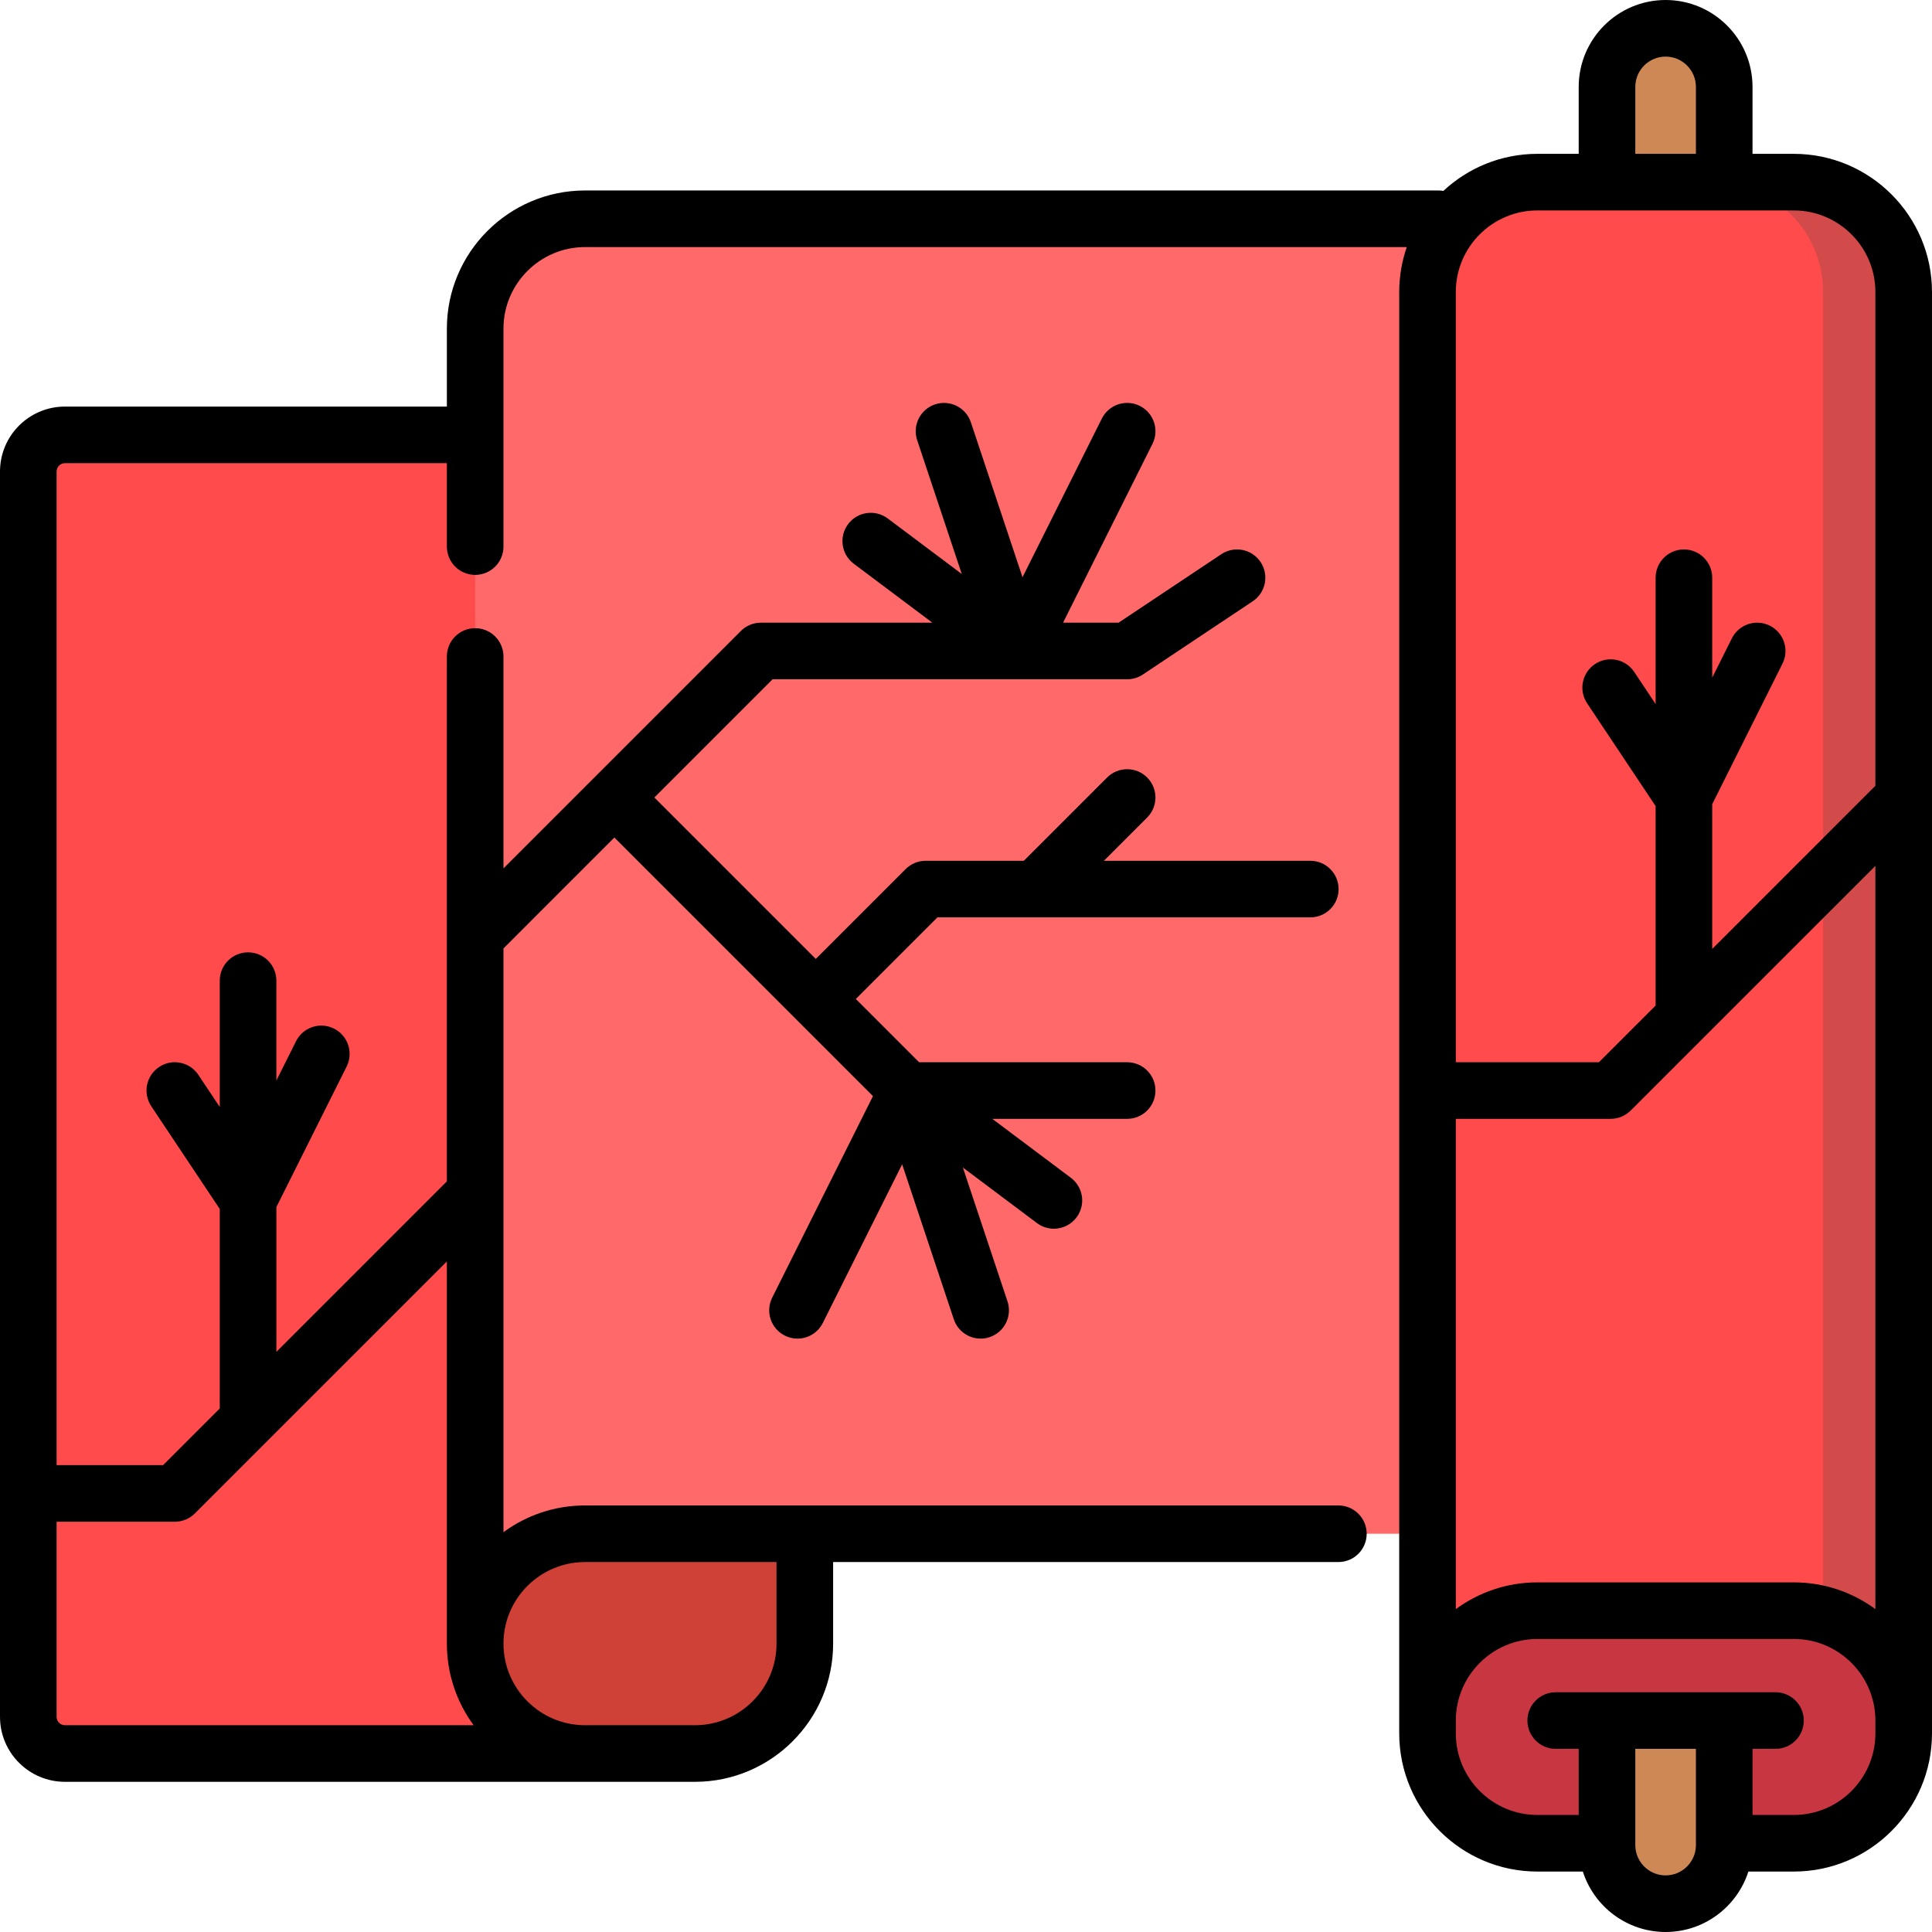 <?xml version="1.0" encoding="iso-8859-1"?>
<!-- Generator: Adobe Illustrator 19.0.0, SVG Export Plug-In . SVG Version: 6.00 Build 0)  -->
<svg version="1.1" id="Capa_1" xmlns="http://www.w3.org/2000/svg" xmlns:xlink="http://www.w3.org/1999/xlink" x="0px" y="0px"
	 viewBox="0 0 512.001 512.001" style="enable-background:new 0 0 512.001 512.001;" xml:space="preserve">
<path style="fill:#FF4B4B;" d="M17.5,115.248h156.961v349.453H17.5c-5.523,0-10-4.477-10-10V125.248
	C7.5,119.725,11.977,115.248,17.5,115.248z"/>
<path style="fill:#CF4036;" d="M183.289,464.701h-27.363c-16.569,0-30-13.431-30-30v-8.92c0-16.569,13.431-30,30-30h57.363v38.92
	C213.289,451.27,199.858,464.701,183.289,464.701z"/>
<path style="fill:#FF6969;" d="M475.379,57.977L475.379,57.977c16.083,0,29.121,13.038,29.121,29.121v290.24
	c0,16.083-13.038,29.121-29.121,29.121H155.047c-16.083,0-29.121,13.038-29.121,29.121v-29.121V87.098
	c0-16.083,13.038-29.121,29.121-29.121C155.047,57.977,475.379,57.977,475.379,57.977z"/>
<path style="fill:#CE8855;" d="M425.873,135.633V23.031c0-8.578,6.954-15.531,15.531-15.531l0,0c8.578,0,15.531,6.954,15.531,15.531
	v112.602H425.873z"/>
<path style="fill:#FF4B4B;" d="M408.309,48.27H474.5c16.569,0,30,13.431,30,30v380.214c0,16.569-13.431,30-30,30h-66.191
	c-16.569,0-30-13.431-30-30V78.27C378.309,61.701,391.74,48.27,408.309,48.27z"/>
<path style="fill:#D24A4A;" d="M504.5,77.391v381.972c0,16.083-13.038,29.121-29.121,29.121h-21.355
	c16.083,0,29.121-13.038,29.121-29.121V77.391c0-16.083-13.038-29.121-29.121-29.121h21.355
	C491.462,48.27,504.5,61.307,504.5,77.391z"/>
<path style="fill:#C83741;" d="M408.309,426.844H474.5c16.569,0,30,13.431,30,30v1.64c0,16.569-13.431,30-30,30h-66.191
	c-16.569,0-30-13.431-30-30v-1.64C378.309,440.275,391.74,426.844,408.309,426.844z"/>
<path style="fill:#CE8855;" d="M456.936,455.965v33.004c0,8.578-6.954,15.531-15.531,15.531s-15.531-6.954-15.531-15.531v-33.004
	H456.936z"/>
<path style="fill:#963737;" d="M477.806,455.965c0,4.021-3.259,7.28-7.28,7.28h-58.242c-4.021,0-7.28-3.259-7.28-7.28
	s3.259-7.28,7.28-7.28h58.242C474.547,448.685,477.806,451.944,477.806,455.965z"/>
<path d="M512,211.343V77.391c0-20.193-16.428-36.621-36.621-36.621h-10.943V23.031C464.436,10.332,454.104,0,441.404,0
	s-23.031,10.332-23.031,23.031V40.77H407.43c-9.622,0-18.383,3.735-24.926,9.825c-0.419-0.073-0.847-0.118-1.286-0.118H155.047
	c-20.193,0-36.621,16.428-36.621,36.621v20.65H17.207C7.719,107.748,0,115.467,0,124.955v330.039
	c0,9.488,7.719,17.207,17.207,17.207h137.84h19.414h9.707c20.193,0,36.621-16.428,36.621-36.621V413.96h133.899
	c4.143,0,7.5-3.357,7.5-7.5s-3.357-7.5-7.5-7.5H155.047c-8.08,0-15.558,2.631-21.621,7.08V251.342l29.386-29.387l68.531,68.531
	l-26.703,53.406c-1.853,3.705-0.351,8.21,3.354,10.063c1.077,0.539,2.222,0.794,3.349,0.794c2.751,0,5.4-1.52,6.714-4.147
	l21.024-42.047l13.688,41.065c1.048,3.143,3.974,5.13,7.114,5.13c0.786,0,1.586-0.125,2.373-0.387
	c3.93-1.31,6.053-5.558,4.743-9.487l-11.821-35.464l19.62,14.715c1.35,1.012,2.929,1.5,4.494,1.5c2.28,0,4.532-1.035,6.006-3
	c2.485-3.313,1.813-8.015-1.5-10.5l-20.828-15.621h35.742c4.143,0,7.5-3.357,7.5-7.5s-3.357-7.5-7.5-7.5h-55.135l-16.768-16.768
	l21.62-21.621h98.817c4.143,0,7.5-3.357,7.5-7.5s-3.357-7.5-7.5-7.5h-54.695l11.464-11.464c2.929-2.93,2.929-7.678,0-10.607
	c-2.93-2.928-7.678-2.928-10.607,0l-22.071,22.071h-26.014c-1.989,0-3.896,0.79-5.304,2.196l-23.817,23.817l-42.781-42.781
	l31.327-31.328h64.803c0.011,0,0.023,0.002,0.034,0.002c0.001,0,0.002,0,0.003,0c0,0,0.001,0,0.002,0
	c0.008,0,0.016-0.002,0.024-0.002h29.098c1.48,0,2.929-0.438,4.16-1.26l29.121-19.414c3.446-2.298,4.378-6.954,2.08-10.4
	c-2.297-3.446-6.954-4.378-10.4-2.08L296.44,165.02h-14.715l23.694-47.388c1.853-3.705,0.351-8.21-3.354-10.063
	c-3.707-1.854-8.211-0.351-10.063,3.354l-21.024,42.047l-13.688-41.065c-1.311-3.93-5.557-6.05-9.487-4.743
	c-3.93,1.31-6.053,5.558-4.743,9.487l11.821,35.464l-19.62-14.715c-3.315-2.485-8.016-1.813-10.5,1.5
	c-2.485,3.313-1.813,8.015,1.5,10.5l20.828,15.621H201.64c-1.989,0-3.896,0.79-5.304,2.196l-62.911,62.911v-56.151
	c0-4.143-3.357-7.5-7.5-7.5s-7.5,3.357-7.5,7.5v139.101L73.242,358.26v-38.365l18.622-37.244c1.853-3.705,0.351-8.21-3.354-10.063
	c-3.707-1.855-8.211-0.351-10.063,3.354l-5.206,10.412v-26.472c0-4.143-3.357-7.5-7.5-7.5s-7.5,3.357-7.5,7.5v33.472l-5.674-8.511
	c-2.298-3.447-6.954-4.378-10.4-2.08s-4.378,6.954-2.08,10.4l18.154,27.231v52.865L43.22,388.28H15V124.955
	c0-1.217,0.99-2.207,2.207-2.207h101.219v22.106c0,4.143,3.357,7.5,7.5,7.5s7.5-3.357,7.5-7.5V87.098
	c0-11.922,9.699-21.621,21.621-21.621h217.762c-1.29,3.738-2,7.743-2,11.914v378.574v3.397c0,20.193,16.428,36.621,36.621,36.621
	h12.04c2.974,9.279,11.681,16.017,21.935,16.017s18.961-6.738,21.935-16.017h12.04c20.193,0,36.621-16.428,36.621-36.621v-3.397
	V211.353C512,211.349,512,211.346,512,211.343z M155.047,413.96h50.742v21.621c0,11.922-9.699,21.621-21.621,21.621h-9.707h-19.414
	c-11.922,0-21.621-9.699-21.621-21.621S143.125,413.96,155.047,413.96z M46.328,403.281c1.989,0,3.896-0.79,5.304-2.196
	l66.794-66.794V435.58c0,8.082,2.637,15.557,7.088,21.621H17.207c-1.217,0-2.207-0.99-2.207-2.207v-51.713L46.328,403.281
	L46.328,403.281z M497,229.455v196.977c-6.064-4.451-13.539-7.088-21.621-7.088H407.43c-8.082,0-15.557,2.637-21.621,7.088V296.504
	h41.035c1.989,0,3.896-0.79,5.304-2.196L497,229.455z M433.373,23.031c0-4.429,3.603-8.031,8.031-8.031s8.031,3.603,8.031,8.031
	V40.77h-16.063L433.373,23.031L433.373,23.031z M407.43,55.77h67.949c11.922,0,21.621,9.699,21.621,21.621v130.85l-43.242,43.243
	v-38.365l18.622-37.244c1.853-3.705,0.351-8.21-3.354-10.063c-3.707-1.855-8.211-0.351-10.063,3.354l-5.206,10.412v-26.472
	c0-4.143-3.357-7.5-7.5-7.5s-7.5,3.357-7.5,7.5v33.472l-5.674-8.511c-2.297-3.446-6.955-4.378-10.4-2.08
	c-3.446,2.298-4.378,6.954-2.08,10.4l18.154,27.231v52.865l-15.021,15.021h-37.929V77.391
	C385.809,65.469,395.508,55.77,407.43,55.77z M441.404,497c-4.429,0-8.031-3.603-8.031-8.031v-25.504h16.063v25.504
	C449.436,493.397,445.833,497,441.404,497z M475.379,480.983h-10.943v-17.519h6.09c4.143,0,7.5-3.357,7.5-7.5s-3.357-7.5-7.5-7.5
	h-58.242c-4.143,0-7.5,3.357-7.5,7.5s3.357,7.5,7.5,7.5h6.09v17.519H407.43c-11.922,0-21.621-9.699-21.621-21.621v-3.397
	c0-11.922,9.699-21.621,21.621-21.621h67.949c11.922,0,21.621,9.699,21.621,21.621v3.397
	C497,471.284,487.301,480.983,475.379,480.983z"/>
<g>
</g>
<g>
</g>
<g>
</g>
<g>
</g>
<g>
</g>
<g>
</g>
<g>
</g>
<g>
</g>
<g>
</g>
<g>
</g>
<g>
</g>
<g>
</g>
<g>
</g>
<g>
</g>
<g>
</g>
</svg>
